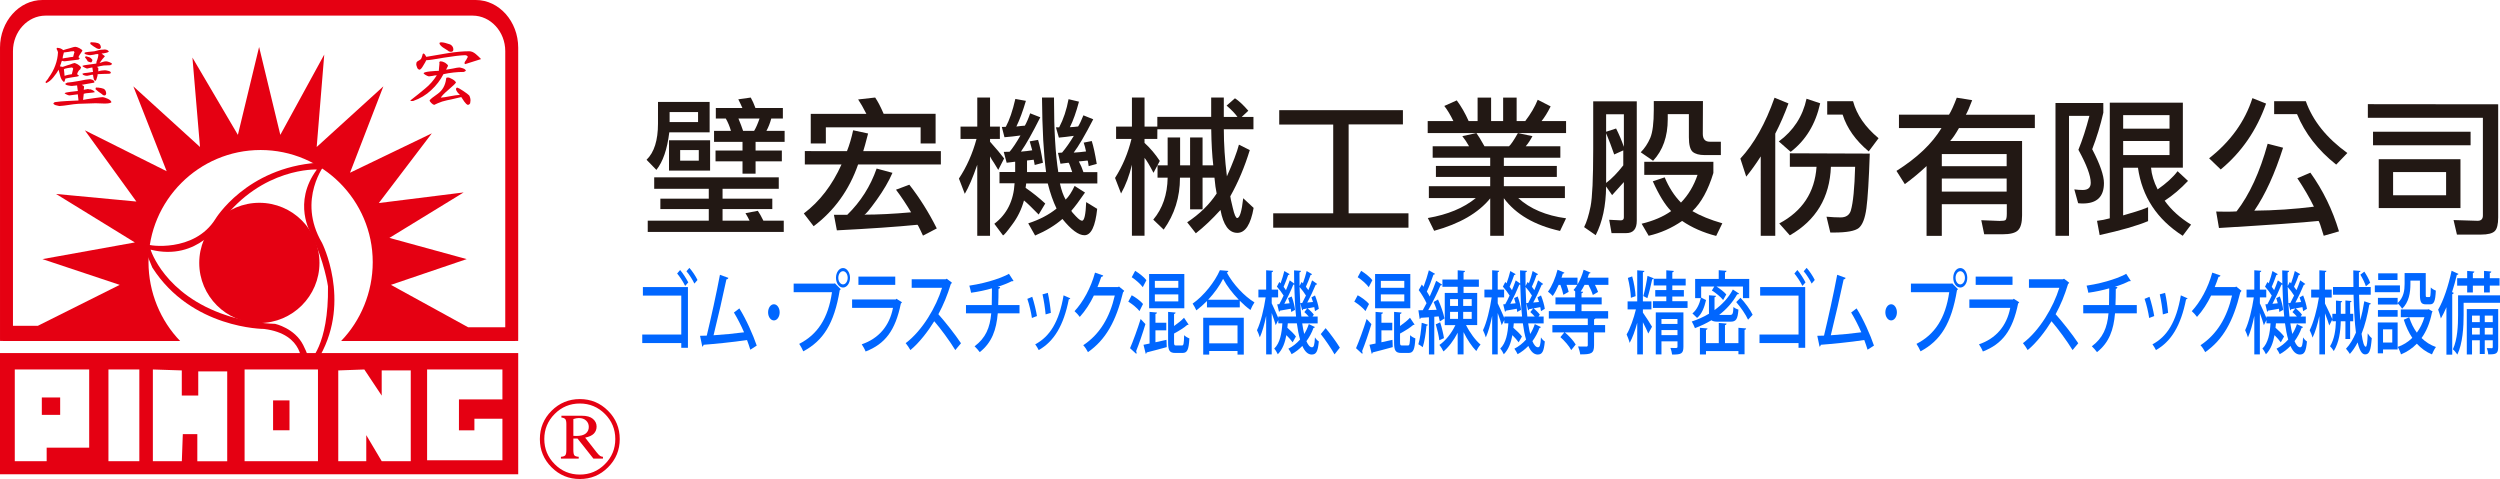 <?xml version="1.0" encoding="utf-8"?>
<!-- Generator: Adobe Illustrator 16.0.0, SVG Export Plug-In . SVG Version: 6.00 Build 0)  -->
<!DOCTYPE svg PUBLIC "-//W3C//DTD SVG 1.1//EN" "http://www.w3.org/Graphics/SVG/1.1/DTD/svg11.dtd">
<svg version="1.1" id="_x3FC_h_1" xmlns="http://www.w3.org/2000/svg" xmlns:xlink="http://www.w3.org/1999/xlink" x="0px" y="0px"
	 width="350.255px" height="67.112px" viewBox="5.922 0 350.255 67.112" enable-background="new 5.922 0 350.255 67.112"
	 xml:space="preserve">
<g>
	<path fill="#E50012" d="M11.865,0H72.58c3.27,0,5.944,3.007,5.944,6.68v40.778c0,0.102-0.002,0.205-0.007,0.307h-1.869
		c0.04-0.257,0.062-0.524,0.062-0.795V7.164c0-2.735-2.062-4.976-4.578-4.976H12.314c-2.518,0-4.576,2.239-4.576,4.976v39.809
		c0,0.271,0.02,0.537,0.059,0.795H5.93c-0.005-0.102-0.007-0.205-0.007-0.309V6.679C5.922,3.006,8.596,0,11.865,0z"/>
	<g>
		<path fill="#E50012" d="M89.499,63.357l-1.595-2.043c0.563-0.115,0.972-0.308,1.226-0.572c0.251-0.27,0.377-0.597,0.377-0.979
			c0-0.426-0.174-0.785-0.519-1.079c-0.343-0.291-0.859-0.438-1.549-0.438h-2.861V58.5c0.263,0.024,0.443,0.101,0.544,0.223
			c0.099,0.117,0.149,0.352,0.149,0.7v3.604c0,0.388-0.051,0.642-0.149,0.76c-0.101,0.117-0.305,0.188-0.613,0.212v0.249h2.493
			v-0.249c-0.31-0.021-0.507-0.091-0.607-0.201c-0.098-0.115-0.146-0.381-0.146-0.804v-1.553h0.585l2.224,2.808h1.34V64
			c-0.165-0.021-0.298-0.062-0.392-0.118C89.873,63.788,89.703,63.616,89.499,63.357z M86.654,61.08
			c-0.093,0-0.226-0.008-0.404-0.018l0,0v-2.352c0.296-0.098,0.546-0.143,0.757-0.143c0.438,0,0.78,0.118,1.031,0.357
			c0.251,0.234,0.375,0.531,0.375,0.89c0,0.378-0.141,0.684-0.416,0.915C87.713,60.965,87.267,61.08,86.654,61.08z"/>
		<path fill="#E50012" d="M91.111,57.553c-1.089-1.093-2.408-1.641-3.952-1.641c-1.548,0-2.865,0.548-3.962,1.641
			c-1.093,1.091-1.639,2.412-1.639,3.96c0,1.544,0.546,2.863,1.639,3.957c1.096,1.095,2.414,1.642,3.962,1.642
			c1.544,0,2.861-0.547,3.952-1.642c1.094-1.094,1.638-2.413,1.638-3.957C92.748,59.966,92.204,58.645,91.111,57.553z
			 M90.669,65.028c-0.968,0.975-2.14,1.46-3.511,1.46c-1.382,0-2.554-0.486-3.522-1.46c-0.97-0.97-1.456-2.145-1.456-3.516
			c0-1.373,0.486-2.546,1.456-3.52c0.969-0.97,2.142-1.459,3.522-1.459c1.371,0,2.541,0.488,3.511,1.459
			c0.973,0.972,1.457,2.146,1.457,3.52C92.126,62.884,91.642,64.056,90.669,65.028z"/>
	</g>
	<path fill="#E50012" d="M42.257,45.259c4.64,0,8.423-3.785,8.423-8.424c0-4.64-3.781-8.423-8.423-8.423
		c-4.64,0-8.421,3.784-8.421,8.423C33.835,41.472,37.617,45.259,42.257,45.259z"/>
	<path fill="#E50012" d="M26.784,34.266c-0.239,0.12,6.331,1.194,9.318-3.585c0,0,4.304-7.167,14.338-7.886l1.075,0.119
		c0,0-4.063,5.018-0.478,11.111c0,0,4.063,8.006-0.24,15.771l-0.478,0.955l-1.075-0.117c0,0,2.749-2.15,2.629-10.516
		c0,0-0.479-3.465-2.391-7.409c0,0-2.628-4.3,0.837-8.96c0,0-7.646-0.357-13.381,7.288c0,0-3.226,5.616-9.917,3.942
		c0,0,1.912,6.333,10.635,9.2c0,0,2.985,1.076,6.81,1.194c0,0,2.749,0.598,3.942,2.985c1.194,2.39,0.718,2.509,0.837,3.105
		l-1.075-0.358c0,0,0.479-4.301-5.259-5.019c0,0-10.154,0-15.651-8.604l-0.837-2.031l-0.238-1.91
		C26.188,33.55,27.023,34.146,26.784,34.266z"/>
	<path fill="#E50012" d="M20.059,6.632c-0.027-0.313-0.17-0.511-0.416-0.589c-0.246-0.077-0.506-0.115-0.785-0.115l0,0
		c0,0-0.029,0-0.092,0c-0.062-0.026-0.107-0.026-0.139,0c-0.032,0.026-0.049,0.078-0.049,0.156c0,0,0,0.023,0,0.078
		c0.063,0.053,0.203,0.155,0.418,0.313c0.216,0.131,0.385,0.235,0.507,0.314l0.278,0.078c0.095,0,0.153-0.025,0.184-0.078
		C20.029,6.763,20.059,6.711,20.059,6.632L20.059,6.632z M21.631,8.983c-0.028-0.103-0.153-0.196-0.369-0.274
		c-0.216-0.077-0.37-0.115-0.464-0.115c-0.153,0-0.307,0.024-0.46,0.078c-0.188,0.052-0.341,0.104-0.463,0.154
		c0.06-0.104,0.183-0.272,0.368-0.508c0.216-0.234,0.34-0.379,0.372-0.43c-0.031-0.055-0.107-0.117-0.232-0.196
		c-0.122-0.104-0.199-0.172-0.23-0.195c0.124,0,0.309-0.025,0.556-0.079c0.278-0.054,0.432-0.131,0.464-0.233
		c0,0-0.032-0.027-0.095-0.078c-0.061-0.079-0.169-0.132-0.323-0.157c-0.124-0.024-0.231-0.024-0.323,0
		c-0.246,0-0.477,0.025-0.692,0.078s-0.416,0.104-0.601,0.157c-0.187,0.023-0.448,0.052-0.788,0.079
		c-0.338,0.023-0.538,0.078-0.602,0.154c0,0.104,0.107,0.183,0.322,0.235c0.218,0.054,0.388,0.078,0.509,0.078
		c0.154-0.024,0.323-0.053,0.51-0.078c0.154-0.054,0.325-0.079,0.51-0.079h0.092c0,0.026,0,0.064,0,0.119c0,0.024,0,0.063,0,0.117
		c-0.031,0.181-0.075,0.366-0.139,0.547c-0.093,0.185-0.139,0.366-0.139,0.548c-0.248,0.027-0.614,0.078-1.109,0.156
		c-0.463,0.054-0.739,0.105-0.832,0.157c0,0.079,0.093,0.156,0.276,0.233c0.156,0.078,0.277,0.134,0.371,0.156
		c0.093-0.022,0.198-0.051,0.323-0.078c0.122-0.023,0.263-0.051,0.416-0.078l0.094,0.626c-0.187,0.026-0.448,0.065-0.787,0.119
		c-0.339,0.024-0.57,0.065-0.692,0.117c0,0.104,0.077,0.182,0.231,0.235c0.152,0.053,0.291,0.077,0.415,0.077
		c0.093-0.025,0.215-0.053,0.369-0.077c0.156-0.055,0.311-0.078,0.464-0.078c0,0,0.017,0.104,0.046,0.312
		c0.029,0.21,0.077,0.368,0.14,0.473l0.183,0.075c0.095-0.129,0.154-0.285,0.186-0.469c0.063-0.157,0.095-0.313,0.095-0.47
		c0.214,0,0.536-0.014,0.97-0.04c0.433,0,0.693-0.011,0.786-0.038c0.061-0.052,0.093-0.104,0.093-0.157
		c-0.031-0.103-0.154-0.181-0.371-0.232c-0.215-0.055-0.37-0.079-0.461-0.079c-0.156,0-0.311,0.016-0.465,0.039
		c-0.186,0.026-0.339,0.064-0.462,0.118V9.53c-0.031-0.051-0.06-0.078-0.092-0.078c-0.032-0.023-0.062-0.053-0.095-0.077
		c0.278-0.077,0.586-0.144,0.927-0.196c0.309-0.024,0.615-0.039,0.925-0.039c0.029-0.025,0.077-0.052,0.14-0.079
		C21.554,9.035,21.602,9.01,21.631,8.983L21.631,8.983z M18.857,8.512c-0.03,0.079-0.06,0.132-0.093,0.158
		c-0.032,0.052-0.062,0.078-0.094,0.078c-0.122-0.026-0.215-0.053-0.275-0.078c-0.093-0.026-0.155-0.055-0.186-0.078
		c-0.03-0.079-0.094-0.185-0.186-0.314c-0.122-0.155-0.185-0.231-0.185-0.231c0-0.056,0.017-0.094,0.048-0.118
		c0.027-0.026,0.075-0.039,0.138-0.039c0.031,0,0.107,0.023,0.23,0.077c0.124,0.023,0.2,0.052,0.23,0.079
		c0.063,0.022,0.123,0.063,0.185,0.116c0.061,0.052,0.126,0.115,0.186,0.194L18.857,8.512L18.857,8.512z M20.799,13.059
		c-0.028-0.313-0.154-0.525-0.369-0.627c-0.217-0.078-0.464-0.131-0.739-0.157c-0.061,0-0.093,0-0.093,0c-0.032,0-0.062,0-0.095,0
		c-0.06-0.026-0.106-0.026-0.138,0c-0.032,0.026-0.049,0.079-0.049,0.157c0,0,0,0.023,0,0.078c0,0,0.125,0.103,0.371,0.313
		c0.246,0.183,0.433,0.315,0.555,0.393c0.031,0.054,0.077,0.092,0.139,0.117c0.063,0.023,0.138,0.039,0.232,0.039
		c0.062-0.023,0.105-0.064,0.139-0.115C20.781,13.203,20.799,13.138,20.799,13.059L20.799,13.059z M17.471,7.102
		c-0.372,0.521-0.554,0.836-0.554,0.94c0.028,0,0.06,0.013,0.09,0.038c0,0.025,0.032,0.064,0.093,0.117
		c-0.027,0.026-0.061,0.054-0.093,0.078c-0.029,0.026-0.06,0.055-0.09,0.079c-0.279,0.026-0.604,0.063-0.974,0.117
		c-0.4,0.054-0.725,0.092-0.97,0.118c-0.094,0-0.172-0.015-0.229-0.04c-0.063,0-0.108-0.013-0.14-0.04
		c-0.062,0.104-0.108,0.236-0.139,0.393c-0.062,0.131-0.106,0.263-0.139,0.394l0.372,0.077c0.214-0.077,0.444-0.156,0.689-0.234
		c0.216-0.051,0.45-0.13,0.695-0.235l0.274-0.079c0.063,0,0.218,0.066,0.466,0.197c0.245,0.155,0.399,0.3,0.461,0.43
		c-0.062,0.104-0.094,0.186-0.094,0.235c-0.153,0.104-0.262,0.223-0.323,0.353c-0.062,0.104-0.107,0.224-0.14,0.354
		c0.03,0.025,0.078,0.065,0.14,0.117c0.03,0.026,0.076,0.064,0.138,0.117c-0.122,0.077-0.43,0.143-0.924,0.196
		c-0.493,0.078-0.832,0.145-1.019,0.196v0.078l-0.093,0.312l-0.094,0.078c-0.246-0.182-0.415-0.456-0.509-0.822
		c-0.091-0.364-0.167-0.665-0.23-0.9c-0.153,0.289-0.399,0.643-0.738,1.059c-0.309,0.392-0.646,0.665-1.016,0.822
		c-0.031-0.025-0.047-0.052-0.047-0.078c-0.029-0.027-0.045-0.053-0.045-0.079c0.307-0.365,0.461-0.574,0.461-0.626
		c0.4-0.549,0.711-1.123,0.925-1.724c0.215-0.574,0.34-1.174,0.37-1.801c-0.029-0.134-0.062-0.224-0.09-0.274
		c-0.064-0.078-0.096-0.173-0.096-0.273c0-0.056,0.018-0.079,0.046-0.079c0.032-0.025,0.078-0.025,0.139,0
		c0.094,0,0.219,0.023,0.372,0.079c0.122,0.052,0.246,0.13,0.369,0.233c0.216-0.08,0.523-0.17,0.926-0.275
		c0.401-0.132,0.646-0.194,0.74-0.194c0.153,0,0.354,0.063,0.601,0.194C17.301,6.88,17.439,6.999,17.471,7.102L17.471,7.102z
		 M21.538,14.313c-0.093,0.13-0.414,0.195-0.972,0.195c-0.585-0.028-1.002-0.042-1.247-0.042l-2.4,0.077
		c-0.434,0.028-0.88,0.079-1.343,0.157c-0.493,0.079-0.94,0.132-1.342,0.157c-0.123-0.026-0.293-0.065-0.509-0.119
		c-0.216-0.077-0.324-0.168-0.324-0.273l0.186-0.153c0.555-0.078,1.112-0.132,1.666-0.157c0.555-0.025,1.107-0.053,1.666-0.078
		l-0.095-0.861c-0.216,0.024-0.414,0.054-0.603,0.077c-0.215,0.024-0.415,0.056-0.602,0.078c-0.122-0.023-0.263-0.078-0.416-0.156
		c-0.153-0.076-0.23-0.133-0.23-0.155c0.093-0.078,0.37-0.145,0.832-0.196c0.462-0.054,0.802-0.093,1.02-0.117l-0.096-0.705v-0.077
		l-0.737,0.077c-0.125,0-0.309-0.024-0.556-0.077c-0.247-0.054-0.371-0.133-0.371-0.236l0.278-0.155
		c0.369-0.026,0.924-0.104,1.663-0.237c0.739-0.154,1.203-0.231,1.389-0.231c0.093-0.026,0.215-0.014,0.369,0.038
		c0.188,0.052,0.31,0.144,0.372,0.272v0.157c-0.31,0.053-0.604,0.104-0.88,0.155c-0.31,0.054-0.601,0.104-0.877,0.157
		c0.214,0.104,0.324,0.195,0.324,0.274c0,0.078-0.019,0.219-0.048,0.431c0.062-0.025,0.185-0.055,0.37-0.077
		c0.154-0.056,0.276-0.056,0.37,0c0.125-0.027,0.262,0,0.415,0.077c0.156,0.054,0.294,0.156,0.416,0.313
		c-0.153,0.051-0.416,0.092-0.784,0.116c-0.371,0.023-0.631,0.063-0.784,0.119l-0.094,0.859c0.216-0.052,0.691-0.131,1.435-0.232
		c0.738-0.106,1.187-0.157,1.341-0.157c0.154,0.023,0.386,0.102,0.69,0.234C21.308,13.972,21.477,14.128,21.538,14.313
		L21.538,14.313z M16.359,7.339c-0.027-0.078-0.06-0.134-0.092-0.157c-0.029-0.027-0.061-0.027-0.092,0
		c-0.216,0-0.416,0.023-0.604,0.079c-0.217,0.023-0.416,0.052-0.602,0.078c-0.062,0-0.094,0-0.094,0
		c-0.122,0.415-0.183,0.704-0.183,0.858l0,0c0.214-0.053,0.446-0.092,0.69-0.117c0.248-0.053,0.509-0.093,0.788-0.116l0,0
		c0.029-0.104,0.062-0.223,0.091-0.352C16.3,7.455,16.331,7.363,16.359,7.339L16.359,7.339z M16.177,9.609
		c-0.031-0.051-0.063-0.09-0.094-0.116c-0.031-0.025-0.063-0.039-0.093-0.039c-0.095,0-0.278,0.026-0.556,0.078
		c-0.311,0.056-0.492,0.106-0.557,0.157l0.094,0.94c0.124-0.054,0.308-0.104,0.554-0.156c0.278-0.052,0.434-0.079,0.465-0.079
		c0.028-0.13,0.06-0.26,0.093-0.391C16.115,9.845,16.146,9.716,16.177,9.609z"/>
	<path fill="#E50012" d="M69.436,6.945c0-0.211-0.061-0.378-0.184-0.508c-0.093-0.131-0.248-0.223-0.465-0.274
		c-0.152-0.055-0.323-0.104-0.51-0.156c-0.214-0.054-0.385-0.078-0.506-0.078c-0.093,0-0.169,0.014-0.232,0.039
		c-0.029,0.024-0.045,0.065-0.045,0.117c0.03,0.157,0.186,0.34,0.462,0.55c0.311,0.209,0.557,0.365,0.741,0.47
		c0.028,0.052,0.09,0.092,0.185,0.116c0.06,0.025,0.123,0.041,0.185,0.041c0.123,0,0.217-0.027,0.278-0.079
		C69.406,7.128,69.436,7.051,69.436,6.945L69.436,6.945z M73.32,8.277l-2.219,0.705l-0.095-0.078V8.826
		c0-0.104,0.078-0.247,0.229-0.43c0.127-0.209,0.202-0.351,0.232-0.431c-0.029-0.077-0.091-0.145-0.185-0.194
		c-0.094-0.026-0.154-0.04-0.187-0.04c-0.707,0.024-1.711,0.143-3.004,0.353c-1.297,0.234-2.112,0.352-2.45,0.352
		c-0.063,0.157-0.202,0.406-0.415,0.744c-0.187,0.341-0.354,0.537-0.509,0.588c-0.187-0.025-0.309-0.145-0.372-0.354
		c-0.092-0.209-0.122-0.378-0.092-0.51c0-0.155,0.077-0.272,0.232-0.353c0.153-0.078,0.293-0.17,0.416-0.274
		c0.062-0.103,0.121-0.26,0.184-0.468c0.031-0.211,0.092-0.313,0.187-0.313c0.061,0.024,0.125,0.077,0.187,0.156
		c0.06,0.078,0.122,0.182,0.185,0.313c0.863-0.155,1.866-0.329,3.004-0.511c1.142-0.183,2.144-0.272,3.007-0.272
		c0.309,0,0.615,0.131,0.924,0.391C72.857,7.809,73.104,8.043,73.32,8.277L73.32,8.277z M71.841,14.077
		c0-0.131-0.017-0.248-0.046-0.354c-0.031-0.132-0.078-0.248-0.139-0.353c-0.123-0.132-0.402-0.34-0.83-0.627
		c-0.434-0.289-0.711-0.442-0.836-0.47c-0.062,0-0.106,0.026-0.138,0.079c-0.03,0.051-0.045,0.103-0.045,0.156
		c0,0.078,0.061,0.209,0.186,0.392c0.124,0.156,0.247,0.287,0.37,0.391c-0.399,0.024-0.861,0.092-1.387,0.195
		s-0.956,0.17-1.295,0.197l0,0c0.123-0.235,0.479-0.604,1.063-1.1c0.614-0.521,0.97-0.861,1.063-1.019
		c-0.062-0.157-0.229-0.313-0.509-0.47c-0.278-0.157-0.479-0.235-0.602-0.235c-0.093,0-0.171,0.014-0.231,0.039
		c-0.03,0.053-0.044,0.118-0.044,0.196c-0.125,0.888-0.51,1.565-1.158,2.038c-0.678,0.469-1.063,0.78-1.154,0.938
		c0,0.078,0.077,0.195,0.23,0.353c0.154,0.156,0.293,0.248,0.414,0.272c0.031-0.024,0.201-0.104,0.51-0.234
		c0.309-0.104,0.508-0.182,0.604-0.231c0.461-0.132,0.906-0.237,1.339-0.315c0.463-0.104,0.911-0.211,1.342-0.313
		c0.092,0.131,0.229,0.34,0.415,0.628c0.186,0.26,0.354,0.417,0.508,0.468c0.154-0.024,0.259-0.104,0.323-0.234
		C71.824,14.313,71.841,14.182,71.841,14.077L71.841,14.077z M71.192,9.925c-0.03-0.157-0.169-0.274-0.415-0.354
		c-0.248-0.078-0.416-0.118-0.511-0.118c-0.151,0-0.461,0.055-0.922,0.156c-0.433,0.079-0.74,0.132-0.926,0.157
		c0.028-0.051,0.077-0.145,0.138-0.273c0.061-0.13,0.108-0.222,0.139-0.273c-0.029-0.13-0.171-0.274-0.416-0.433
		c-0.246-0.129-0.445-0.193-0.6-0.193c-0.093,0-0.152,0.024-0.187,0.078c-0.03,0.052-0.03,0.131,0,0.232
		c0,0.132-0.017,0.289-0.046,0.472c0,0.155-0.017,0.341-0.047,0.549c-0.248,0-0.647,0.023-1.203,0.077
		c-0.523,0.054-0.832,0.133-0.925,0.233c0,0.078,0.093,0.172,0.278,0.274c0.182,0.104,0.339,0.172,0.462,0.194
		c0.185-0.022,0.37-0.052,0.553-0.077c0.188-0.053,0.372-0.077,0.559-0.077c-0.465,0.729-1.004,1.345-1.62,1.841
		c-0.585,0.495-1.247,1.031-1.989,1.605c-0.061,0.026-0.09,0.04-0.09,0.04c-0.032,0.024-0.032,0.039,0,0.039l0.09,0.078h0.093
		c0.032,0,0.063,0,0.095,0c0,0,0.029,0,0.093,0c0.986-0.34,1.835-0.851,2.543-1.527c0.709-0.652,1.28-1.397,1.711-2.233
		c0.464-0.105,0.941-0.181,1.435-0.236c0.462-0.052,0.938-0.078,1.434-0.078c0.032-0.023,0.077-0.052,0.139-0.077
		C71.118,9.975,71.162,9.949,71.192,9.925z"/>
	<path fill="#E50012" d="M6.347,45.643h4.882l11.463-5.733l-10.825-3.608l12.948-2.335l-11.039-6.792l11.252,1.061l-7.219-9.978
		l11.463,5.732L24.603,12.1l9.34,8.493L32.882,8.068l6.368,10.827l2.973-12.313l2.973,12.313l6.155-11.252l-1.06,12.95l9.34-8.493
		l-4.67,12.1l11.462-5.52l-7.43,9.766L70.88,26.96l-10.401,6.369l10.825,2.973L60.689,39.91l10.826,5.944h6.581v1.924H53.708
		c2.741-2.834,4.435-6.813,4.435-11.052c0-8.652-7.058-15.709-15.709-15.709c-8.65,0-15.707,7.058-15.707,15.709
		c0,4.237,1.691,8.218,4.435,11.052H6.348L6.347,45.643L6.347,45.643z"/>
	<path fill="#E50012" d="M5.922,49.463h72.603v16.983H5.922V49.463L5.922,49.463z M7.993,51.764v12.851h4.467v-1.894h5.957V51.765
		L7.993,51.764L7.993,51.764z M11.781,55.685v2.437h2.57v-2.437H11.781L11.781,55.685z M21.115,51.764v12.851h4.328V51.764H21.115
		L21.115,51.764z M27.339,51.764v12.852h4.058l0.137-3.789h2.033v3.799h4.188V52.034h-4.058v3.381h-2.306v-3.52L27.339,51.764
		L27.339,51.764z M40.19,51.764v12.851h10.28V51.764H40.19L40.19,51.764z M44.181,56.092v4.192h2.301v-4.192H44.181L44.181,56.092z
		 M53.313,51.898v12.716h3.924v-3.651l2.164,3.651h4.068V51.898h-4.07v3.527l-2.434-3.661L53.313,51.898L53.313,51.898z
		 M70.223,55.956h6.089v-4.193H65.76v12.719h10.552v-5.818h-3.925v1.623h-2.166L70.223,55.956z"/>
</g>
<g>
	<path fill="#221814" d="M98.109,14.284h7.235v4.257h-5.653c-0.287,2.371-0.892,4.122-1.808,5.263l-1.378-1.419
		c1.068-1.028,1.603-2.722,1.603-5.076L98.109,14.284L98.109,14.284z M115.029,24.849v1.604h-7.875v1.378h6.97v1.459h-6.97v1.625
		h3.782c-0.123-0.273-0.314-0.624-0.573-1.05l1.729-0.329c0.218,0.302,0.479,0.763,0.78,1.379h2.856v1.582H96.671v-1.582h8.552
		V29.29h-6.783v-1.459h6.783v-1.378h-7.646v-1.604H115.029z M99.652,23.905v-4.256h5.756v4.256H99.652L99.652,23.905z
		 M103.722,15.703h-3.986v1.398h3.986V15.703z M103.824,21.026h-2.61v1.48h2.61V21.026z M111.103,13.667
		c0.233,0.413,0.452,0.897,0.657,1.46h3.844v1.479h-1.626c-0.177,0.656-0.403,1.234-0.678,1.727h2.55v1.542h-4.07v1.211h3.681v1.521
		h-3.681v1.728h-1.83v-1.728h-3.78v-1.521h3.78v-1.211h-3.987v-1.542h2.365c-0.179-0.63-0.419-1.207-0.721-1.727h-1.396v-1.479
		h3.721c-0.178-0.41-0.37-0.813-0.573-1.213L111.103,13.667z M111.576,18.334c0.246-0.396,0.5-0.973,0.76-1.727h-2.96
		c0.301,0.726,0.521,1.302,0.655,1.727H111.576z"/>
	<path fill="#221814" d="M124.586,21.171c0.342-0.863,0.631-1.838,0.863-2.919l2.096,0.451c-0.344,1.329-0.568,2.152-0.68,2.468
		h10.875v1.869h-11.596c-1.247,3.577-3.322,6.462-6.228,8.654l-1.378-1.789c2.221-1.672,3.979-3.961,5.283-6.866h-5.14v-1.87
		L124.586,21.171L124.586,21.171z M121.627,20.101h-2.117v-4.152h7.791c-0.439-0.863-0.822-1.535-1.153-2.016l2.386-0.268
		c0.369,0.535,0.767,1.297,1.19,2.282h7.278V20.1h-2.098V17.84h-13.28L121.627,20.101L121.627,20.101z M133.322,25.876
		c1.439,1.839,2.722,3.88,3.845,6.127l-1.934,1.008c-0.096-0.18-0.219-0.439-0.368-0.781c-0.233-0.493-0.37-0.74-0.412-0.74
		c-2.92,0.288-6.683,0.548-11.285,0.781l-0.412-2.178h1.871c1.876-1.838,3.248-3.996,4.111-6.478l2.22,0.599
		c-0.509,1.178-1.247,2.444-2.22,3.802c-0.986,1.371-1.563,2.057-1.728,2.057c1.877,0,4.063-0.108,6.558-0.329
		c-0.686-1.15-1.393-2.207-2.115-3.167L133.322,25.876z"/>
	<path fill="#221814" d="M144.628,19.854c0.849,0.946,1.507,1.728,1.973,2.346l-0.821,1.604c-0.178-0.315-0.378-0.646-0.598-0.987
		c-0.205-0.289-0.391-0.589-0.555-0.905v11.124h-1.789v-9.952c-0.631,1.823-1.213,3.182-1.747,4.071l-0.822-2.139
		c1.081-1.632,1.905-3.48,2.466-5.551h-2.24v-1.728h2.345v-4.07h1.789v4.07h1.377v1.728h-1.377V19.854L144.628,19.854z
		 M149.81,22.486v1.624h2.669c-0.341-2.508-0.533-5.988-0.572-10.442h1.684c0,0.069,0,0.165,0,0.29c0,4.234,0.2,7.619,0.598,10.153
		h1.952c-0.287-0.877-0.458-1.314-0.515-1.314c-0.273,0.041-0.492,0.068-0.656,0.081c-0.178,0.016-0.335,0.035-0.474,0.062
		l-0.35-1.521l0.574-0.041c0.536-0.632,1.084-1.412,1.646-2.346c-0.396,0.059-0.769,0.104-1.108,0.145
		c-0.288,0.028-0.617,0.063-0.986,0.104l-0.412-1.438h0.453c0.604-1.151,1.042-2.469,1.315-3.947l1.46,0.349
		c-0.384,1.453-0.808,2.646-1.274,3.577c0.262-0.014,0.46-0.027,0.598-0.041c0.108,0,0.296-0.021,0.556-0.061
		c0.205-0.316,0.453-0.836,0.741-1.563l1.377,0.557c-1.153,2.233-2.063,3.79-2.735,4.668c0.535-0.028,1.109-0.083,1.727-0.165
		c-0.095-0.467-0.205-0.877-0.328-1.234l1.129-0.225c0.233,0.726,0.466,1.795,0.699,3.206l-1.13,0.309
		c-0.068-0.521-0.122-0.781-0.166-0.781c-0.024,0-0.224,0.021-0.596,0.063c-0.191,0.026-0.396,0.048-0.615,0.061
		c0.272,0.507,0.485,1.007,0.639,1.5h1.951v1.583h-5.243c0.206,0.945,0.473,1.699,0.803,2.262c0.426-0.396,0.843-1.035,1.255-1.911
		l1.458,0.925c-0.808,1.18-1.446,2.028-1.912,2.548c0,0.083,0.206,0.337,0.617,0.762c0.397,0.424,0.691,0.639,0.885,0.639
		c0.315,0,0.507-0.871,0.576-2.61l1.541,0.945c-0.26,2.467-0.856,3.698-1.789,3.698c-0.821,0-1.85-0.761-3.083-2.28
		c-1.014,0.89-2.289,1.664-3.824,2.32l-0.965-1.706c1.589-0.52,2.912-1.212,3.967-2.075c-0.479-0.986-0.891-2.158-1.233-3.517
		h-3.021l-0.082,0.616c0.973,0.672,1.891,1.405,2.753,2.2l-0.923,1.541c-0.919-0.945-1.604-1.604-2.057-1.974
		c-0.343,1.246-0.892,2.37-1.646,3.371c-0.74,1.014-1.171,1.521-1.296,1.521l-1.212-1.624c1.756-1.329,2.7-3.222,2.838-5.674h-2.115
		v-1.583h2.197v-1.439l-1.191,0.146l-0.41-1.521l0.822-0.021c0.438-0.507,0.944-1.268,1.521-2.28
		c-0.768,0.108-1.515,0.191-2.241,0.247l-0.369-1.439l0.557-0.02c0.506-0.933,0.953-2.233,1.336-3.906l1.479,0.267
		c-0.424,1.438-0.871,2.641-1.335,3.599c0.289-0.026,0.521-0.057,0.698-0.082c0.098,0,0.26-0.016,0.494-0.041
		c0.273-0.493,0.521-1.068,0.74-1.728l1.418,0.557c-1.098,2.191-2.001,3.796-2.713,4.809c0.549-0.04,1.074-0.103,1.583-0.185
		c-0.14-0.521-0.255-0.938-0.351-1.254l1.17-0.205c0.234,0.753,0.459,1.822,0.682,3.207l-1.152,0.31
		c-0.014-0.083-0.034-0.192-0.061-0.33c-0.029-0.124-0.057-0.26-0.083-0.411L149.81,22.486z"/>
	<path fill="#221814" d="M168.062,19.464h-1.79v0.556c0.81,0.74,1.521,1.583,2.14,2.529l-0.884,1.666
		c-0.521-1.016-0.938-1.715-1.255-2.1V33.03h-1.767v-9.95c-0.357,1.509-0.862,2.854-1.521,4.029l-0.843-2.178
		c1.054-1.659,1.823-3.48,2.303-5.469h-2.157v-1.728h2.22v-4.07h1.767v4.07h1.79v-1.357h7.545v-2.713h1.769v2.715h1.913
		c-0.331-0.468-0.839-0.993-1.521-1.583l1.171-1.027c0.549,0.355,1.171,0.938,1.871,1.748l-0.925,0.862h1.644v1.728h-4.151
		c0,2.069,0.144,4.269,0.432,6.598c0.849-1.904,1.411-3.384,1.685-4.438l1.521,0.76c-0.714,2.344-1.624,4.502-2.732,6.476
		c0,0.123,0.115,0.664,0.35,1.624c0.218,0.945,0.425,1.418,0.616,1.418c0.354,0,0.639-0.924,0.844-2.772l1.46,1.355
		c-0.411,2.332-1.172,3.496-2.282,3.496c-1.179,0-1.966-1.069-2.362-3.208c-1.165,1.287-2.316,2.377-3.455,3.27l-1.211-1.542
		c1.726-1.138,3.104-2.479,4.13-4.03c-0.123-0.574-0.227-1.314-0.308-2.219h-1.666v4.438h-1.748v-4.439h-1.418v0.021
		c0,2.712-0.761,5.133-2.281,7.256l-1.461-1.397c1.304-1.549,1.975-3.509,2.016-5.879h-1.418v-1.728h1.418V19.26h1.747v3.905h1.398
		V19.26h1.748v3.905h1.5c-0.164-1.41-0.26-3.097-0.286-5.057h-7.546L168.062,19.464L168.062,19.464z"/>
	<path fill="#221814" d="M194.867,29.886h8.385V31.9h-18.951v-2.014h8.407V17.45h-7.564v-2.015h17.329v1.994h-7.605V29.886
		L194.867,29.886z"/>
	<path fill="#221814" d="M219.615,16.957c0.768-1.002,1.35-1.993,1.746-2.98l1.81,0.927c-0.439,0.877-0.862,1.562-1.274,2.056h3.435
		v1.686h-19.386v-1.686h3.597c-0.411-0.851-0.836-1.557-1.272-2.116l1.746-0.782c0.617,0.823,1.172,1.79,1.666,2.898h1.254v-3.29
		h1.892v3.29h1.686v-3.29h1.892v3.29L219.615,16.957L219.615,16.957z M214.703,24.788h-7.606v-1.541h7.606v-1.149h-8.061v-1.604h5.1
		c-0.289-0.521-0.604-0.992-0.946-1.419l1.974-0.431c0.256,0.343,0.637,0.96,1.13,1.85h3.434c0.259-0.218,0.679-0.836,1.252-1.85
		l2.036,0.431c-0.288,0.548-0.604,1.022-0.946,1.419h4.853v1.604h-7.914v1.149h7.422v1.541h-7.422v1.296h8.553v1.665h-6.537
		c1.658,1.51,3.892,2.454,6.701,2.836l-0.844,1.771c-3.563-0.796-6.188-2.323-7.873-4.584v5.263h-1.911v-5.242
		c-1.657,2.041-4.276,3.558-7.854,4.543l-0.885-1.79c2.78-0.479,5.022-1.408,6.721-2.796h-6.577v-1.665h8.594v-1.295L214.703,24.788
		L214.703,24.788z"/>
	<path fill="#221814" d="M230.941,26.125c-0.026,2.713-0.514,4.988-1.458,6.824l-1.624-1.13c0.355-0.699,0.656-1.665,0.904-2.897
		c0.246-1.233,0.37-3.906,0.37-8.02v-6.701h6.104v16.731c0,1.152-0.492,1.728-1.479,1.728h-2.056l-0.33-1.87l1.623,0.082
		c0.287,0,0.433-0.139,0.433-0.412v-4.951c-0.509,0.573-1.058,1.185-1.646,1.829L230.941,26.125z M233.43,16.011h-2.488v2.445
		l1.398-0.454c0.412,0.812,0.773,1.666,1.09,2.57V16.011L233.43,16.011z M233.346,21.069l-1.271,0.574
		c-0.345-1-0.722-1.994-1.131-2.98v6.971c0.795-0.604,1.597-1.427,2.403-2.468L233.346,21.069L233.346,21.069z M244.488,18.746
		c0,0.738,0.323,1.108,0.967,1.108h1.563v1.872h-2.281c-0.74,0-1.298-0.151-1.666-0.453c-0.355-0.316-0.533-0.994-0.533-2.035V15.99
		h-2.961v0.699c0,2.438-0.686,4.386-2.057,5.836l-1.728-1.19c0.548-0.549,0.993-1.22,1.337-2.015c0.33-0.78,0.492-2.098,0.492-3.948
		v-1.211h6.887L244.488,18.746z M245.969,24.234c-0.729,2.398-1.707,4.181-2.939,5.345c1.123,0.657,2.521,1.227,4.193,1.705
		l-0.862,1.77c-1.81-0.466-3.399-1.165-4.77-2.099c-1.454,1.001-3.015,1.691-4.688,2.076l-0.985-1.686
		c1.646-0.396,3.021-0.986,4.132-1.769c-0.85-0.863-1.706-2.254-2.568-4.174l1.664-0.555c0.59,1.412,1.35,2.591,2.282,3.537
		c1.026-1.057,1.803-2.353,2.322-3.887h-7.464v-1.828h9.684V24.234L245.969,24.234z"/>
	<path fill="#221814" d="M249.75,22.219c1.919-2.069,3.516-4.911,4.79-8.53l1.95,0.802c-0.549,1.493-1.162,2.904-1.849,4.233v14.31
		h-2.036V21.91c-0.644,1.016-1.32,1.962-2.033,2.837L249.75,22.219z M259.021,13.833l1.912,0.639
		c-0.645,2.919-2.021,5.186-4.133,6.804l-1.665-1.46C257.191,18.306,258.486,16.311,259.021,13.833z M267.882,21.519
		c-0.124,3.688-0.282,6.244-0.474,7.668c-0.191,1.411-0.55,2.329-1.07,2.754c-0.521,0.425-1.686,0.638-3.494,0.638
		c-0.191,0-0.355,0-0.492,0l-0.534-2.22c0.728,0.066,1.384,0.101,1.975,0.101c0.753,0,1.232-0.32,1.438-0.965v-0.021
		c0.314-1.057,0.515-3.091,0.598-6.106h-3.394c-0.163,4.306-2.083,7.504-5.756,9.602l-1.479-1.665
		c3.234-1.714,4.977-4.357,5.223-7.937h-3.741v-1.892L267.882,21.519z M265.538,14.181c0.507,1.891,1.695,3.618,3.575,5.182
		l-1.38,1.85c-1.835-1.535-3.054-3.255-3.657-5.159h-2.158v-1.871L265.538,14.181L265.538,14.181z"/>
	<path fill="#221814" d="M275.836,23.267c-0.975,0.918-1.988,1.761-3.045,2.528l-1.171-1.851c2.893-1.823,4.995-3.824,6.312-6.003
		h-5.963v-1.871h7.011c0.3-0.466,0.664-1.261,1.089-2.384l2.159,0.35c-0.383,1.015-0.678,1.692-0.884,2.034h9.663v1.871h-10.63
		c-0.465,0.822-0.875,1.426-1.232,1.81h10.073v10.423c0,1.015-0.187,1.706-0.558,2.075c-0.355,0.384-1.097,0.576-2.221,0.576h-2.527
		l-0.41-1.975l2.568,0.103c0.439,0,0.714-0.04,0.823-0.123c0.123-0.098,0.185-0.39,0.185-0.885v-1.337h-9.106v4.44h-2.136V23.267
		L275.836,23.267z M277.974,21.582v1.706h9.085v-1.706H277.974L277.974,21.582z M277.974,25.015v1.83h9.085v-1.83H277.974z"/>
	<path fill="#221814" d="M300.605,15.785c-0.41,1.782-0.931,3.488-1.562,5.117c1.098,2.11,1.646,3.693,1.646,4.75
		c0,1.905-0.986,2.857-2.962,2.857c-0.26,0-0.48-0.015-0.655-0.041l-0.534-1.933c0.411,0.057,0.808,0.082,1.19,0.082
		c0.74,0,1.11-0.335,1.11-1.008c0-0.985-0.576-2.528-1.729-4.624c0.563-1.371,1.075-2.954,1.542-4.751h-2.858v16.798h-1.893V14.427
		h6.701L300.605,15.785L300.605,15.785z M307.286,23.492c0.081,0.975,0.392,1.988,0.926,3.044c1.219-0.851,2.151-1.697,2.794-2.549
		l1.46,1.357c-1.028,1.096-2.115,2.021-3.269,2.775c0.918,1.288,2.151,2.404,3.699,3.352l-1.172,1.563
		c-3.604-2.305-5.695-5.482-6.27-9.539h-2.076v6.682c0.616-0.192,1.212-0.37,1.788-0.533c0.521-0.151,1.091-0.356,1.707-0.617v1.952
		c-1.535,0.645-3.796,1.296-6.784,1.954l-0.37-1.996c0.589-0.066,1.187-0.183,1.789-0.351V14.387h10.237v9.106L307.286,23.492
		L307.286,23.492z M309.877,16.134h-6.496v1.891h6.496V16.134z M303.381,21.725h6.495v-1.974h-6.495V21.725z"/>
	<path fill="#221814" d="M321.49,13.749l1.912,0.763c-1.315,3.741-3.434,6.817-6.353,9.229l-1.625-1.563
		C318.428,19.822,320.447,17.01,321.49,13.749z M329.611,24.192c1.768,2.467,3.104,5.208,4.008,8.223l-2.139,0.616
		c-0.41-1.384-0.656-2.076-0.74-2.076c-2.246,0.234-6.894,0.563-13.938,0.986l-0.391-2.304c0.549,0.015,1.033,0.021,1.461,0.021
		c0.504,0,0.971-0.015,1.396-0.041c1.811-2.345,3.263-5.503,4.357-9.479l2.159,0.557c-1.15,3.632-2.495,6.57-4.028,8.818
		c2.836-0.026,5.619-0.214,8.347-0.557c-0.617-1.261-1.394-2.59-2.322-3.986L329.611,24.192z M328.973,14.181
		c0.973,2.74,2.912,5.159,5.818,7.256l-1.563,1.626c-2.547-2.017-4.377-4.372-5.487-7.073h-3.207v-1.809H328.973z"/>
	<path fill="#221814" d="M355.922,14.613v15.85c0,0.96-0.158,1.598-0.473,1.911c-0.332,0.329-0.975,0.492-1.935,0.492h-3.371
		l-0.473-2.034l3.371,0.103c0.491,0,0.739-0.246,0.739-0.74V16.503h-16.117v-1.91L355.922,14.613z M352.057,18.458v1.891h-13.67
		v-1.891H352.057z M339.188,22.302h11.45v6.845h-11.45V22.302z M348.625,24.11h-7.426v3.249h7.426V24.11z"/>
</g>
<g>
	<path fill="#0066FF" d="M102.303,40.221v8.51h-0.933v-0.667h-5.468v-1.195h5.468v-5.451h-5.377v-1.196H102.303z M101.208,37.83
		c0.398,0.453,0.887,1.233,1.141,1.737l-0.435,0.491c-0.254-0.529-0.751-1.297-1.123-1.737L101.208,37.83z M102.502,37.528
		c0.408,0.44,0.888,1.171,1.141,1.699l-0.435,0.504c-0.253-0.529-0.733-1.297-1.113-1.725L102.502,37.528z"/>
	<path fill="#0066FF" d="M111.042,48.996c-0.136-0.453-0.29-0.906-0.462-1.359c-1.928,0.302-4.717,0.566-6.083,0.667
		c-0.019,0.126-0.091,0.239-0.181,0.265l-0.317-1.523c0.272,0,0.589-0.013,0.942-0.025c0.58-2.392,1.385-6.055,1.847-8.522
		l1.177,0.429c-0.027,0.138-0.126,0.201-0.271,0.214c-0.461,2.203-1.195,5.4-1.801,7.83c1.268-0.076,3.195-0.265,4.273-0.416
		c-0.426-0.981-0.951-2.001-1.421-2.77l0.761-0.579c0.923,1.448,1.955,3.777,2.435,5.212L111.042,48.996z"/>
	<path fill="#0066FF" d="M115.154,43.76c0,0.629-0.362,1.133-0.806,1.133c-0.453,0-0.815-0.504-0.815-1.133
		c0-0.63,0.362-1.134,0.815-1.134C114.81,42.626,115.154,43.155,115.154,43.76z"/>
	<path fill="#0066FF" d="M117.115,39.731h5.704l0.063-0.051l0.824,0.831c-0.037,0.063-0.082,0.113-0.136,0.15
		c-0.779,4.709-2.326,7.075-5.106,8.561c-0.127-0.302-0.389-0.78-0.57-1.045c2.544-1.297,4.065-3.563,4.59-7.238h-5.369V39.731z
		 M124.032,37.552c0.543,0,0.978,0.617,0.978,1.373c0,0.755-0.435,1.359-0.978,1.359c-0.552,0-0.987-0.604-0.987-1.359
		C123.045,38.144,123.498,37.552,124.032,37.552z M124.684,38.926c0-0.517-0.29-0.932-0.651-0.932c-0.372,0-0.661,0.415-0.661,0.932
		c0,0.503,0.29,0.919,0.661,0.919C124.412,39.844,124.684,39.403,124.684,38.926z"/>
	<path fill="#0066FF" d="M132.291,42.349c-0.037,0.075-0.082,0.126-0.154,0.163c-0.778,3.827-2.227,5.678-4.943,6.735
		c-0.109-0.302-0.362-0.743-0.543-1.007c2.363-0.806,3.884-2.556,4.381-5.111h-5.73v-1.171h6.11l0.108-0.101L132.291,42.349z
		 M131.349,39.907h-5.16v-1.158h5.16V39.907z"/>
	<path fill="#0066FF" d="M139.291,39.605c-0.036,0.088-0.081,0.138-0.153,0.176c-0.499,1.611-1.015,2.883-1.748,4.242
		c0.933,1.045,2.345,2.82,3.168,4.066l-0.797,0.957c-0.742-1.222-2.109-3.085-2.951-4.041c-0.823,1.347-2.1,3.033-3.34,4.041
		c-0.145-0.277-0.452-0.718-0.661-0.97c2.363-1.787,4.273-5.073,5.096-7.755h-4.254v-1.195h4.753l0.163-0.076L139.291,39.605z"/>
	<path fill="#0066FF" d="M148.763,43.897h-3.051c-0.199,2.304-0.814,4.092-2.525,5.438c-0.19-0.265-0.498-0.604-0.725-0.818
		c1.558-1.171,2.154-2.593,2.335-4.62h-3.54v-1.158h3.612c0.018-0.742,0.027-1.46,0.027-2.341c-0.86,0.252-1.964,0.491-2.924,0.616
		c-0.055-0.314-0.146-0.654-0.245-0.994c2.852-0.428,4.862-1.259,5.55-1.662l0.643,0.995c-0.028,0.038-0.082,0.05-0.136,0.05
		c-0.036,0-0.063,0-0.1-0.012c-0.507,0.264-1.331,0.591-1.992,0.793l0.353,0.037c-0.018,0.126-0.082,0.227-0.227,0.252
		c-0.008,0.831-0.008,1.562-0.045,2.266h2.987V43.897z"/>
	<path fill="#0066FF" d="M150.541,41.581c0.253,0.769,0.543,1.952,0.661,2.694l-0.706,0.277c-0.109-0.769-0.372-1.889-0.643-2.682
		L150.541,41.581z M155.873,41.796c-0.027,0.088-0.109,0.138-0.208,0.138c-0.724,3.688-2.091,5.917-4.218,7.113
		c-0.1-0.215-0.335-0.604-0.489-0.806c2.037-1.083,3.34-3.122,3.974-6.861L155.873,41.796z M152.723,41.027
		c0.19,0.806,0.362,2.015,0.426,2.808l-0.733,0.214c-0.073-0.818-0.245-1.977-0.435-2.808L152.723,41.027z"/>
	<path fill="#0066FF" d="M163.426,40.738c-0.027,0.088-0.108,0.163-0.162,0.214c-0.987,4.091-2.436,6.646-4.916,8.384
		c-0.145-0.289-0.408-0.705-0.661-0.969c2.318-1.536,3.712-3.891,4.418-6.962h-2.933c-0.489,1.045-1.204,2.152-1.973,2.996
		c-0.172-0.239-0.489-0.604-0.733-0.806c1.204-1.297,2.281-3.248,2.87-5.4l1.149,0.402c-0.027,0.126-0.145,0.189-0.271,0.189
		c-0.163,0.503-0.353,0.981-0.535,1.435h2.879l0.136-0.075L163.426,40.738z"/>
	<path fill="#0066FF" d="M164.479,41.367c0.544,0.29,1.241,0.806,1.584,1.222l-0.498,0.994c-0.326-0.428-1.005-0.981-1.566-1.321
		L164.479,41.367z M164.244,48.782c0.426-0.982,1.032-2.631,1.485-4.092l0.669,0.718c-0.398,1.335-0.905,2.808-1.303,3.789
		c0.045,0.076,0.063,0.151,0.063,0.214c0,0.063-0.018,0.126-0.036,0.177L164.244,48.782z M164.959,37.943
		c0.543,0.327,1.241,0.869,1.576,1.31c-0.217,0.415-0.363,0.692-0.507,0.981c-0.317-0.44-1.005-1.045-1.549-1.397L164.959,37.943z
		 M167.802,47.951l1.548-0.34l0.036,1.02c-1.032,0.29-2.119,0.566-2.807,0.743c-0.018,0.113-0.072,0.176-0.136,0.201l-0.316-1.271
		c0.244-0.05,0.534-0.101,0.851-0.176v-4.432l1.031,0.088c-0.009,0.113-0.063,0.177-0.208,0.202v1.233h1.521v1.058h-1.521V47.951z
		 M171.849,38.384v4.809h-4.934v-4.809H171.849z M171.006,40.322v-0.969h-3.286v0.969H171.006z M171.006,42.223v-0.982h-3.286v0.982
		H171.006z M170.409,47.951c0,0.391,0.046,0.453,0.299,0.453h0.806c0.235,0,0.28-0.214,0.308-1.447
		c0.172,0.188,0.515,0.378,0.733,0.453c-0.082,1.599-0.299,2.039-0.959,2.039h-1.015c-0.805,0-1.005-0.34-1.005-1.485v-4.268
		l1.041,0.088c-0.009,0.113-0.063,0.177-0.208,0.202v1.687c0.525-0.365,1.05-0.78,1.395-1.158l0.643,0.957
		c-0.027,0.037-0.1,0.063-0.19,0.05c-0.453,0.403-1.177,0.844-1.847,1.209V47.951z"/>
	<path fill="#0066FF" d="M175.019,42.173c-0.471,0.479-0.977,0.932-1.484,1.31c-0.118-0.265-0.353-0.705-0.525-0.944
		c1.584-1.107,3.114-3.059,3.82-4.683l1.187,0.101c-0.027,0.126-0.108,0.201-0.218,0.227c0.888,1.662,2.481,3.336,3.875,4.18
		c-0.208,0.302-0.407,0.705-0.562,1.069c-0.488-0.353-1.004-0.806-1.494-1.296v0.932h-4.599V42.173z M174.494,49.676v-5.161h5.685
		v5.161h-0.878v-0.503h-3.965v0.503H174.494z M179.482,41.997c-0.878-0.906-1.685-1.951-2.201-2.934
		c-0.47,0.944-1.222,2.002-2.1,2.934H179.482z M179.301,45.585h-3.965v2.518h3.965V45.585z"/>
	<path fill="#0066FF" d="M188.364,45.307c0.081,0.554,0.173,1.058,0.281,1.485c0.263-0.415,0.479-0.881,0.643-1.385l0.843,0.403
		c-0.02,0.088-0.082,0.139-0.191,0.139c-0.234,0.667-0.57,1.283-0.987,1.85c0.228,0.542,0.49,0.856,0.788,0.856
		c0.245,0,0.354-0.302,0.407-1.385c0.136,0.227,0.372,0.479,0.543,0.566c-0.136,1.448-0.37,1.838-1.014,1.838
		c-0.534-0.013-0.96-0.44-1.293-1.208c-0.445,0.466-0.951,0.855-1.504,1.158c-0.091-0.215-0.308-0.579-0.453-0.769
		c0.616-0.314,1.169-0.755,1.639-1.284c-0.188-0.642-0.334-1.396-0.452-2.266h-1.268c-0.019,0.201-0.036,0.416-0.063,0.617
		c0.443,0.377,0.94,0.868,1.202,1.221l-0.46,0.818c-0.2-0.277-0.534-0.667-0.879-1.007c-0.189,1.032-0.525,2.001-1.203,2.681
		c-0.109-0.251-0.327-0.616-0.499-0.793c0.815-0.793,1.051-2.127,1.141-3.537h-0.569v-0.466l-0.362,0.718
		c-0.108-0.403-0.345-1.096-0.562-1.699v5.79h-0.779v-5.388c-0.243,1.171-0.552,2.278-0.888,3.009
		c-0.09-0.314-0.271-0.755-0.397-1.007c0.508-1.045,0.978-2.959,1.214-4.595h-1.015v-1.096h1.086v-2.706l0.979,0.075
		c-0.008,0.101-0.063,0.164-0.199,0.201v2.43h0.896v1.096h-0.896v0.831c0.217,0.44,0.716,1.561,0.924,2.064V44.35h2.488
		c-0.145-1.347-0.217-2.87-0.253-4.481c-0.036,0.013-0.081,0.013-0.136,0.013c-0.316,0.793-0.806,1.838-1.258,2.682l0.742-0.075
		c-0.063-0.239-0.136-0.491-0.208-0.718l0.497-0.239c0.227,0.592,0.426,1.385,0.471,1.876l-0.534,0.302
		c-0.017-0.139-0.036-0.289-0.063-0.453c-0.589,0.113-1.133,0.201-1.521,0.265c-0.01,0.088-0.063,0.138-0.127,0.163l-0.253-1.045
		l0.29-0.024c0.19-0.341,0.397-0.756,0.605-1.209c-0.234-0.391-0.615-0.894-0.94-1.246l0.335-0.654l0.182,0.188
		c0.198-0.541,0.406-1.222,0.524-1.725l0.742,0.44c-0.027,0.075-0.1,0.126-0.199,0.113c-0.154,0.466-0.416,1.146-0.644,1.662
		c0.127,0.163,0.236,0.314,0.335,0.466c0.2-0.479,0.381-0.957,0.525-1.372l0.625,0.453c-0.01-0.604-0.019-1.222-0.019-1.851
		l0.96,0.063c0,0.113-0.063,0.188-0.199,0.214c-0.009,0.655,0,1.297,0.01,1.914l0.288-0.566c0.064,0.063,0.119,0.113,0.182,0.188
		c0.2-0.541,0.407-1.233,0.525-1.725l0.751,0.44c-0.026,0.075-0.108,0.126-0.198,0.113c-0.164,0.479-0.426,1.158-0.661,1.649
		c0.127,0.163,0.244,0.327,0.343,0.479c0.2-0.479,0.391-0.957,0.525-1.372l0.706,0.503c-0.026,0.075-0.099,0.113-0.198,0.113
		c-0.299,0.718-0.761,1.712-1.187,2.492l0.807-0.075c-0.073-0.227-0.145-0.44-0.218-0.642l0.498-0.277
		c0.245,0.604,0.471,1.372,0.533,1.876l-0.533,0.327c-0.019-0.164-0.055-0.353-0.1-0.566l-0.941,0.176
		c0.317,0.239,0.697,0.617,0.878,0.882l-0.19,0.264h0.725v0.957H188.364z M188.093,42.463l0.271-0.013
		c0.163-0.302,0.344-0.667,0.525-1.045c-0.226-0.378-0.579-0.844-0.896-1.196c0.035,1.511,0.117,2.921,0.253,4.142h1.041
		c-0.19-0.214-0.426-0.453-0.624-0.629l0.397-0.504l-0.569,0.101c-0.019,0.089-0.064,0.151-0.128,0.164L188.093,42.463z"/>
	<path fill="#0066FF" d="M191.645,45.974c0.642,0.743,1.539,1.989,1.991,2.732l-0.742,0.943c-0.426-0.768-1.349-2.127-1.929-2.845
		L191.645,45.974z"/>
	<path fill="#0066FF" d="M196.139,41.367c0.544,0.29,1.241,0.806,1.586,1.222l-0.499,0.994c-0.325-0.428-1.005-0.981-1.565-1.321
		L196.139,41.367z M195.904,48.782c0.426-0.982,1.033-2.631,1.485-4.092l0.669,0.718c-0.397,1.335-0.905,2.808-1.304,3.789
		c0.046,0.076,0.063,0.151,0.063,0.214c0,0.063-0.018,0.126-0.035,0.177L195.904,48.782z M196.62,37.943
		c0.543,0.327,1.24,0.869,1.574,1.31c-0.216,0.415-0.361,0.692-0.507,0.981c-0.316-0.44-1.005-1.045-1.549-1.397L196.62,37.943z
		 M199.462,47.951l1.548-0.34l0.037,1.02c-1.032,0.29-2.119,0.566-2.807,0.743c-0.019,0.113-0.072,0.176-0.136,0.201l-0.317-1.271
		c0.244-0.05,0.534-0.101,0.852-0.176v-4.432l1.032,0.088c-0.01,0.113-0.064,0.177-0.209,0.202v1.233h1.521v1.058h-1.521V47.951z
		 M203.509,38.384v4.809h-4.935v-4.809H203.509z M202.666,40.322v-0.969h-3.285v0.969H202.666z M202.666,42.223v-0.982h-3.285v0.982
		H202.666z M202.069,47.951c0,0.391,0.046,0.453,0.299,0.453h0.806c0.235,0,0.281-0.214,0.308-1.447
		c0.172,0.188,0.517,0.378,0.733,0.453c-0.082,1.599-0.298,2.039-0.96,2.039h-1.014c-0.806,0-1.005-0.34-1.005-1.485v-4.268
		l1.041,0.088c-0.009,0.113-0.063,0.177-0.208,0.202v1.687c0.524-0.365,1.05-0.78,1.394-1.158l0.644,0.957
		c-0.027,0.037-0.1,0.063-0.189,0.05c-0.454,0.403-1.178,0.844-1.848,1.209V47.951z"/>
	<path fill="#0066FF" d="M205.964,45.496c-0.018,0.089-0.082,0.139-0.19,0.139c-0.09,1.045-0.28,2.254-0.524,3.009
		c-0.154-0.139-0.435-0.314-0.615-0.415c0.234-0.705,0.389-1.901,0.47-3.009L205.964,45.496z M207.647,45.031
		c-0.036-0.202-0.09-0.441-0.163-0.705l-0.615,0.05v5.287h-0.751v-5.211c-0.435,0.024-0.833,0.063-1.149,0.075
		c-0.011,0.101-0.082,0.163-0.146,0.176l-0.181-1.233l0.615-0.013c0.163-0.289,0.344-0.629,0.525-0.981
		c-0.263-0.579-0.697-1.297-1.097-1.838c0.2-0.327,0.318-0.555,0.436-0.781c0.081,0.102,0.163,0.215,0.244,0.328
		c0.28-0.73,0.571-1.637,0.743-2.316l0.859,0.49c-0.037,0.089-0.108,0.126-0.217,0.126c-0.227,0.705-0.599,1.675-0.924,2.367
		c0.154,0.239,0.29,0.466,0.398,0.692c0.353-0.769,0.671-1.536,0.905-2.203l0.833,0.541c-0.036,0.076-0.117,0.113-0.228,0.113
		c-0.425,1.02-1.103,2.38-1.71,3.449l1.176-0.037c-0.126-0.378-0.271-0.756-0.425-1.096l0.615-0.353
		c0.39,0.844,0.77,1.938,0.906,2.656L207.647,45.031z M207.693,45.156c0.226,0.705,0.443,1.611,0.534,2.216
		c-0.037,0.013-0.073,0.025-0.652,0.303c-0.072-0.604-0.289-1.536-0.498-2.241L207.693,45.156z M212.88,45.547h-1.558
		c0.526,1.07,1.323,2.14,2.029,2.731c-0.19,0.202-0.462,0.617-0.598,0.906c-0.607-0.616-1.269-1.599-1.784-2.656v3.122h-0.823
		v-3.033c-0.553,1.082-1.276,2.026-1.992,2.618c-0.135-0.277-0.38-0.692-0.569-0.906c0.841-0.566,1.701-1.637,2.244-2.782h-1.493
		V41.04h1.811v-0.855h-2.138v-1.021h2.138v-1.296l1.023,0.088c-0.009,0.113-0.063,0.176-0.2,0.201v1.007h2.146v1.021h-2.146v0.855
		h1.91V45.547z M209.078,41.909v0.956h1.113v-0.956H209.078z M209.078,43.696v0.982h1.113v-0.982H209.078z M212.111,42.865v-0.956
		h-1.194v0.956H212.111z M212.111,44.678v-0.982h-1.194v0.982H212.111z"/>
	<path fill="#0066FF" d="M220.025,45.307c0.082,0.554,0.173,1.058,0.28,1.485c0.263-0.415,0.48-0.881,0.644-1.385l0.842,0.403
		c-0.019,0.088-0.082,0.139-0.19,0.139c-0.235,0.667-0.569,1.283-0.986,1.85c0.226,0.542,0.488,0.856,0.788,0.856
		c0.244,0,0.353-0.302,0.407-1.385c0.136,0.227,0.371,0.479,0.543,0.566c-0.136,1.448-0.371,1.838-1.015,1.838
		c-0.534-0.013-0.959-0.44-1.294-1.208c-0.444,0.466-0.951,0.855-1.503,1.158c-0.091-0.215-0.307-0.579-0.452-0.769
		c0.615-0.314,1.167-0.755,1.638-1.284c-0.189-0.642-0.334-1.396-0.451-2.266h-1.269c-0.019,0.201-0.035,0.416-0.063,0.617
		c0.443,0.377,0.942,0.868,1.204,1.221l-0.461,0.818c-0.2-0.277-0.534-0.667-0.878-1.007c-0.191,1.032-0.525,2.001-1.204,2.681
		c-0.108-0.251-0.327-0.616-0.498-0.793c0.814-0.793,1.05-2.127,1.14-3.537h-0.569v-0.466l-0.362,0.718
		c-0.109-0.403-0.344-1.096-0.562-1.699v5.79h-0.779v-5.388c-0.244,1.171-0.552,2.278-0.887,3.009
		c-0.091-0.314-0.271-0.755-0.397-1.007c0.506-1.045,0.977-2.959,1.213-4.595h-1.015v-1.096h1.086v-2.706l0.979,0.075
		c-0.009,0.101-0.063,0.164-0.199,0.201v2.43h0.896v1.096h-0.896v0.831c0.218,0.44,0.715,1.561,0.924,2.064V44.35h2.489
		c-0.145-1.347-0.218-2.87-0.254-4.481c-0.036,0.013-0.082,0.013-0.135,0.013c-0.317,0.793-0.806,1.838-1.26,2.682l0.743-0.075
		c-0.063-0.239-0.137-0.491-0.209-0.718l0.498-0.239c0.228,0.592,0.426,1.385,0.472,1.876l-0.535,0.302
		c-0.018-0.139-0.036-0.289-0.063-0.453c-0.588,0.113-1.132,0.201-1.521,0.265c-0.009,0.088-0.063,0.138-0.126,0.163l-0.254-1.045
		l0.289-0.024c0.19-0.341,0.398-0.756,0.607-1.209c-0.235-0.391-0.616-0.894-0.942-1.246l0.335-0.654l0.182,0.188
		c0.199-0.541,0.407-1.222,0.524-1.725l0.743,0.44c-0.026,0.075-0.1,0.126-0.199,0.113c-0.154,0.466-0.416,1.146-0.643,1.662
		c0.127,0.163,0.235,0.314,0.334,0.466c0.2-0.479,0.38-0.957,0.525-1.372l0.625,0.453c-0.009-0.604-0.018-1.222-0.018-1.851
		l0.96,0.063c0,0.113-0.064,0.188-0.2,0.214c-0.009,0.655,0,1.297,0.01,1.914l0.289-0.566c0.063,0.063,0.118,0.113,0.181,0.188
		c0.199-0.541,0.407-1.233,0.524-1.725l0.753,0.44c-0.027,0.075-0.108,0.126-0.199,0.113c-0.163,0.479-0.426,1.158-0.661,1.649
		c0.126,0.163,0.244,0.327,0.344,0.479c0.199-0.479,0.39-0.957,0.525-1.372l0.705,0.503c-0.025,0.075-0.099,0.113-0.198,0.113
		c-0.3,0.718-0.76,1.712-1.187,2.492l0.806-0.075c-0.072-0.227-0.144-0.44-0.217-0.642l0.499-0.277
		c0.243,0.604,0.47,1.372,0.533,1.876l-0.533,0.327c-0.02-0.164-0.056-0.353-0.102-0.566l-0.94,0.176
		c0.316,0.239,0.697,0.617,0.878,0.882l-0.19,0.264h0.725v0.957H220.025z M219.754,42.463l0.271-0.013
		c0.163-0.302,0.345-0.667,0.525-1.045c-0.227-0.378-0.579-0.844-0.896-1.196c0.036,1.511,0.117,2.921,0.253,4.142h1.041
		c-0.19-0.214-0.426-0.453-0.625-0.629l0.398-0.504l-0.569,0.101c-0.02,0.089-0.063,0.151-0.128,0.164L219.754,42.463z"/>
	<path fill="#0066FF" d="M231.263,38.9v1.007h-1.884c0.182,0.353,0.344,0.718,0.435,0.994l-0.733,0.429
		c-0.107-0.378-0.361-0.944-0.614-1.423h-0.544c-0.172,0.34-0.354,0.654-0.544,0.944l0.335,0.025
		c-0.008,0.101-0.072,0.176-0.217,0.214v0.579h2.825v0.981h-2.825v0.944h3.729v1.032h-1.783c-0.026,0.051-0.081,0.101-0.189,0.113
		v0.806h1.548v1.02h-1.548v1.788c0,1.208-0.417,1.296-1.938,1.296c-0.045-0.34-0.181-0.793-0.299-1.107
		c0.525,0.013,1.014,0.013,1.168,0.013c0.145-0.013,0.19-0.063,0.19-0.227v-1.763h-3.214c0.56,0.466,1.204,1.158,1.52,1.699
		l-0.624,0.781c-0.289-0.555-0.941-1.31-1.521-1.813l0.552-0.667h-1.674v-1.02h4.961v-0.919h-5.46v-1.032h3.693v-0.944h-2.761V41.67
		h2.761v-0.844c-0.081-0.075-0.162-0.151-0.226-0.201c0.181-0.201,0.354-0.44,0.525-0.718h-1.512
		c0.136,0.353,0.243,0.718,0.299,0.982l-0.742,0.415c-0.072-0.365-0.236-0.919-0.417-1.397h-0.235
		c-0.254,0.592-0.543,1.146-0.833,1.561c-0.163-0.188-0.471-0.465-0.67-0.604c0.534-0.718,1.05-1.927,1.339-3.072l0.96,0.403
		c-0.026,0.101-0.107,0.151-0.216,0.126c-0.056,0.188-0.118,0.39-0.182,0.579h2.235v0.956c0.354-0.591,0.67-1.334,0.86-2.064
		c0.435,0.177,0.705,0.29,0.969,0.403c-0.026,0.088-0.1,0.139-0.208,0.126c-0.056,0.188-0.127,0.39-0.189,0.579H231.263z"/>
	<path fill="#0066FF" d="M236.096,43.344v0.453c0.318,0.44,1.105,1.662,1.278,1.977l-0.525,0.957
		c-0.146-0.378-0.462-1.02-0.753-1.586v4.506h-0.795v-4.431c-0.299,1.095-0.672,2.14-1.061,2.819
		c-0.081-0.353-0.288-0.868-0.425-1.183c0.489-0.818,0.996-2.241,1.304-3.513h-1.167v-1.12h1.349v-4.355l1.005,0.088
		c-0.009,0.101-0.064,0.164-0.21,0.188v4.079h1.195v1.12H236.096z M234.595,38.723c0.253,0.882,0.442,2.015,0.479,2.77l-0.66,0.227
		c-0.019-0.742-0.198-1.9-0.426-2.782L234.595,38.723z M237.609,38.988c-0.028,0.088-0.101,0.139-0.209,0.139
		c-0.163,0.78-0.443,1.926-0.679,2.644c-0.153-0.076-0.407-0.214-0.57-0.29c0.216-0.755,0.471-1.976,0.589-2.832L237.609,38.988z
		 M240.216,42.198h2.137v0.944H237.5v-0.944h1.874v-0.654h-1.548v-0.906h1.548v-0.643h-1.765v-0.944h1.765v-1.183l1.05,0.088
		c-0.009,0.101-0.063,0.176-0.208,0.201v0.894h1.874v0.944h-1.874v0.643h1.62v0.906h-1.62V42.198z M241.772,43.771v4.797
		c0,1.02-0.345,1.107-1.584,1.107c-0.036-0.289-0.135-0.667-0.235-0.932c0.19,0.013,0.372,0.013,0.517,0.013
		c0.425,0,0.471,0,0.471-0.188v-0.743h-2.245v1.825h-0.797v-5.879H241.772z M240.94,44.69h-2.245v0.692h2.245V44.69z
		 M238.695,46.957h2.245v-0.718h-2.245V46.957z"/>
	<path fill="#0066FF" d="M248.284,44.124c0.389,0,0.452-0.15,0.498-1.12c0.162,0.164,0.479,0.314,0.697,0.378
		c-0.101,1.359-0.335,1.687-1.123,1.687h-1.721c-0.442,0-0.741-0.05-0.941-0.201c-0.732,0.44-1.511,0.806-2.308,1.107
		c-0.091-0.251-0.3-0.692-0.444-0.932c0.833-0.276,1.648-0.629,2.417-1.095c-0.009-0.063-0.009-0.151-0.009-0.227v-2.354
		l0.978,0.076c-0.009,0.101-0.063,0.176-0.199,0.201v1.8c1.059-0.768,1.965-1.725,2.572-2.883l0.859,0.566
		c-0.045,0.089-0.137,0.126-0.254,0.102c-0.652,1.157-1.521,2.114-2.534,2.895H248.284z M244.943,42.035
		c-0.227,0.981-0.57,1.951-1.258,2.505l-0.652-0.63c0.588-0.466,0.978-1.284,1.177-2.14h-0.796v-2.694h3.304v-1.221l1.086,0.088
		c-0.009,0.113-0.063,0.177-0.208,0.214v0.919h3.396v2.694h-0.879v-1.624h-3.703c0.498,0.314,1.069,0.743,1.368,1.107l-0.444,0.781
		c-0.334-0.429-1.014-0.995-1.575-1.335l0.335-0.554h-1.838v1.548L244.943,42.035z M249.479,48.077v-2.152l1.077,0.088
		c-0.01,0.113-0.072,0.176-0.218,0.201v3.424h-0.859v-0.453h-4.545v0.479h-0.851v-3.738l1.059,0.088
		c-0.009,0.101-0.063,0.176-0.208,0.201v1.863h1.792v-2.832l1.087,0.088c-0.01,0.113-0.072,0.188-0.218,0.214v2.53H249.479z
		 M250.828,44.792c-0.308-0.705-1.023-1.737-1.657-2.468l0.598-0.604c0.634,0.68,1.376,1.675,1.701,2.38L250.828,44.792z"/>
	<path fill="#0066FF" d="M258.834,40.221v8.51h-0.933v-0.667h-5.469v-1.195h5.469v-5.451h-5.379v-1.196H258.834z M257.737,37.83
		c0.399,0.453,0.887,1.233,1.141,1.737l-0.434,0.491c-0.254-0.529-0.752-1.297-1.123-1.737L257.737,37.83z M259.032,37.528
		c0.407,0.44,0.888,1.171,1.141,1.699l-0.435,0.504c-0.253-0.529-0.732-1.297-1.114-1.725L259.032,37.528z"/>
	<path fill="#0066FF" d="M267.571,48.996c-0.137-0.453-0.291-0.906-0.461-1.359c-1.93,0.302-4.718,0.566-6.085,0.667
		c-0.018,0.126-0.09,0.239-0.18,0.265l-0.318-1.523c0.272,0,0.59-0.013,0.942-0.025c0.58-2.392,1.386-6.055,1.847-8.522l1.177,0.429
		c-0.028,0.138-0.127,0.201-0.272,0.214c-0.461,2.203-1.194,5.4-1.801,7.83c1.267-0.076,3.195-0.265,4.273-0.416
		c-0.426-0.981-0.951-2.001-1.422-2.77l0.761-0.579c0.924,1.448,1.956,3.777,2.435,5.212L267.571,48.996z"/>
	<path fill="#0066FF" d="M271.683,43.76c0,0.629-0.361,1.133-0.805,1.133c-0.452,0-0.815-0.504-0.815-1.133
		c0-0.63,0.363-1.134,0.815-1.134C271.34,42.626,271.683,43.155,271.683,43.76z"/>
	<path fill="#0066FF" d="M273.646,39.731h5.703l0.063-0.051l0.823,0.831c-0.036,0.063-0.081,0.113-0.136,0.15
		c-0.779,4.709-2.326,7.075-5.105,8.561c-0.128-0.302-0.391-0.78-0.57-1.045c2.544-1.297,4.064-3.563,4.59-7.238h-5.368V39.731z
		 M280.563,37.552c0.543,0,0.977,0.617,0.977,1.373c0,0.755-0.434,1.359-0.977,1.359c-0.554,0-0.988-0.604-0.988-1.359
		C279.574,38.144,280.028,37.552,280.563,37.552z M281.213,38.926c0-0.517-0.289-0.932-0.65-0.932c-0.373,0-0.662,0.415-0.662,0.932
		c0,0.503,0.289,0.919,0.662,0.919C280.941,39.844,281.213,39.403,281.213,38.926z"/>
	<path fill="#0066FF" d="M288.82,42.349c-0.036,0.075-0.082,0.126-0.153,0.163c-0.778,3.827-2.228,5.678-4.943,6.735
		c-0.108-0.302-0.361-0.743-0.543-1.007c2.362-0.806,3.883-2.556,4.381-5.111h-5.73v-1.171h6.11l0.108-0.101L288.82,42.349z
		 M287.88,39.907h-5.161v-1.158h5.161V39.907z"/>
	<path fill="#0066FF" d="M295.821,39.605c-0.036,0.088-0.081,0.138-0.154,0.176c-0.497,1.611-1.014,2.883-1.747,4.242
		c0.932,1.045,2.346,2.82,3.169,4.066l-0.796,0.957c-0.744-1.222-2.11-3.085-2.952-4.041c-0.823,1.347-2.101,3.033-3.34,4.041
		c-0.146-0.277-0.453-0.718-0.661-0.97c2.362-1.787,4.272-5.073,5.098-7.755h-4.257v-1.195h4.753l0.164-0.076L295.821,39.605z"/>
	<path fill="#0066FF" d="M305.293,43.897h-3.051c-0.199,2.304-0.814,4.092-2.525,5.438c-0.19-0.265-0.498-0.604-0.725-0.818
		c1.558-1.171,2.155-2.593,2.337-4.62h-3.541v-1.158h3.611c0.02-0.742,0.028-1.46,0.028-2.341c-0.859,0.252-1.965,0.491-2.925,0.616
		c-0.054-0.314-0.144-0.654-0.244-0.994c2.852-0.428,4.861-1.259,5.55-1.662l0.642,0.995c-0.025,0.038-0.081,0.05-0.135,0.05
		c-0.036,0-0.063,0-0.1-0.012c-0.507,0.264-1.331,0.591-1.991,0.793l0.353,0.037c-0.018,0.126-0.081,0.227-0.227,0.252
		c-0.009,0.831-0.009,1.562-0.045,2.266h2.987V43.897z"/>
	<path fill="#0066FF" d="M307.07,41.581c0.254,0.769,0.545,1.952,0.662,2.694l-0.707,0.277c-0.107-0.769-0.37-1.889-0.643-2.682
		L307.07,41.581z M312.403,41.796c-0.027,0.088-0.109,0.138-0.209,0.138c-0.724,3.688-2.091,5.917-4.218,7.113
		c-0.1-0.215-0.336-0.604-0.489-0.806c2.036-1.083,3.34-3.122,3.975-6.861L312.403,41.796z M309.252,41.027
		c0.191,0.806,0.363,2.015,0.426,2.808l-0.732,0.214c-0.073-0.818-0.245-1.977-0.435-2.808L309.252,41.027z"/>
	<path fill="#0066FF" d="M319.957,40.738c-0.027,0.088-0.108,0.163-0.163,0.214c-0.986,4.091-2.437,6.646-4.916,8.384
		c-0.146-0.289-0.407-0.705-0.661-0.969c2.318-1.536,3.712-3.891,4.419-6.962h-2.934c-0.488,1.045-1.205,2.152-1.974,2.996
		c-0.172-0.239-0.489-0.604-0.733-0.806c1.204-1.297,2.281-3.248,2.87-5.4l1.149,0.402c-0.027,0.126-0.145,0.189-0.271,0.189
		c-0.164,0.503-0.354,0.981-0.534,1.435h2.878l0.137-0.075L319.957,40.738z"/>
	<path fill="#0066FF" d="M326.803,45.307c0.081,0.554,0.172,1.058,0.28,1.485c0.263-0.415,0.48-0.881,0.644-1.385l0.842,0.403
		c-0.019,0.088-0.081,0.139-0.19,0.139c-0.235,0.667-0.57,1.283-0.987,1.85c0.227,0.542,0.489,0.856,0.788,0.856
		c0.244,0,0.354-0.302,0.407-1.385c0.136,0.227,0.371,0.479,0.543,0.566c-0.135,1.448-0.37,1.838-1.013,1.838
		c-0.535-0.013-0.96-0.44-1.295-1.208c-0.443,0.466-0.95,0.855-1.503,1.158c-0.092-0.215-0.308-0.579-0.453-0.769
		c0.615-0.314,1.168-0.755,1.639-1.284c-0.189-0.642-0.335-1.396-0.452-2.266h-1.268c-0.019,0.201-0.036,0.416-0.063,0.617
		c0.444,0.377,0.941,0.868,1.203,1.221l-0.46,0.818c-0.2-0.277-0.534-0.667-0.879-1.007c-0.189,1.032-0.525,2.001-1.204,2.681
		c-0.108-0.251-0.325-0.616-0.497-0.793c0.814-0.793,1.05-2.127,1.14-3.537h-0.569v-0.466l-0.363,0.718
		c-0.108-0.403-0.344-1.096-0.561-1.699v5.79h-0.779v-5.388c-0.244,1.171-0.552,2.278-0.888,3.009
		c-0.09-0.314-0.271-0.755-0.397-1.007c0.507-1.045,0.978-2.959,1.214-4.595h-1.015v-1.096h1.086v-2.706l0.979,0.075
		c-0.009,0.101-0.063,0.164-0.199,0.201v2.43h0.896v1.096h-0.896v0.831c0.217,0.44,0.715,1.561,0.924,2.064V44.35h2.489
		c-0.146-1.347-0.218-2.87-0.254-4.481c-0.037,0.013-0.082,0.013-0.136,0.013c-0.317,0.793-0.806,1.838-1.259,2.682l0.743-0.075
		c-0.063-0.239-0.136-0.491-0.209-0.718l0.499-0.239c0.226,0.592,0.424,1.385,0.47,1.876l-0.534,0.302
		c-0.018-0.139-0.037-0.289-0.063-0.453c-0.589,0.113-1.133,0.201-1.521,0.265c-0.009,0.088-0.063,0.138-0.127,0.163l-0.253-1.045
		l0.29-0.024c0.189-0.341,0.397-0.756,0.606-1.209c-0.235-0.391-0.615-0.894-0.942-1.246l0.336-0.654l0.181,0.188
		c0.199-0.541,0.406-1.222,0.524-1.725l0.743,0.44c-0.027,0.075-0.101,0.126-0.2,0.113c-0.154,0.466-0.416,1.146-0.642,1.662
		c0.126,0.163,0.234,0.314,0.334,0.466c0.2-0.479,0.381-0.957,0.525-1.372l0.625,0.453c-0.01-0.604-0.019-1.222-0.019-1.851
		l0.96,0.063c0,0.113-0.063,0.188-0.2,0.214c-0.009,0.655,0,1.297,0.01,1.914l0.29-0.566c0.063,0.063,0.117,0.113,0.182,0.188
		c0.198-0.541,0.406-1.233,0.524-1.725l0.751,0.44c-0.027,0.075-0.108,0.126-0.198,0.113c-0.164,0.479-0.426,1.158-0.661,1.649
		c0.127,0.163,0.244,0.327,0.343,0.479c0.201-0.479,0.391-0.957,0.525-1.372l0.706,0.503c-0.026,0.075-0.099,0.113-0.199,0.113
		c-0.298,0.718-0.76,1.712-1.186,2.492l0.806-0.075c-0.072-0.227-0.145-0.44-0.217-0.642l0.498-0.277
		c0.244,0.604,0.471,1.372,0.533,1.876l-0.533,0.327c-0.019-0.164-0.055-0.353-0.1-0.566l-0.941,0.176
		c0.316,0.239,0.697,0.617,0.877,0.882l-0.189,0.264h0.724v0.957H326.803z M326.531,42.463l0.271-0.013
		c0.162-0.302,0.344-0.667,0.526-1.045c-0.228-0.378-0.58-0.844-0.897-1.196c0.037,1.511,0.118,2.921,0.253,4.142h1.042
		c-0.19-0.214-0.426-0.453-0.625-0.629l0.397-0.504l-0.568,0.101c-0.019,0.089-0.064,0.151-0.128,0.164L326.531,42.463z"/>
	<path fill="#0066FF" d="M335.18,47.498h-0.66v-2.492h-0.652c-0.036,1.447-0.235,2.971-0.978,4.179
		c-0.117-0.201-0.362-0.528-0.525-0.667c0.624-1.032,0.787-2.304,0.824-3.512h-0.499v-0.252l-0.434,0.844
		c-0.109-0.403-0.362-1.096-0.598-1.7v5.753h-0.788v-5.375c-0.262,1.196-0.597,2.304-0.95,3.021
		c-0.081-0.303-0.271-0.769-0.408-1.032c0.535-1.045,1.041-2.946,1.295-4.582h-1.085v-1.108h1.148v-2.706l0.987,0.075
		c-0.009,0.101-0.063,0.164-0.199,0.201v2.43h0.941v1.108h-0.941v0.843c0.253,0.504,0.869,1.825,1.031,2.19v-0.755h0.508V42.11
		l0.86,0.088c-0.009,0.088-0.056,0.151-0.182,0.177v1.586h0.644v-1.863l0.851,0.075c-0.009,0.101-0.063,0.164-0.19,0.177v1.611
		h0.434v1.045h-0.434V47.498z M336.429,41.292c0.036,1.284,0.092,2.518,0.173,3.588c0.226-0.831,0.416-1.725,0.561-2.669
		l0.915,0.302c-0.02,0.102-0.09,0.151-0.21,0.151c-0.253,1.498-0.605,2.896-1.085,4.104c0.153,1.121,0.354,1.813,0.589,1.813
		c0.144,0,0.243-0.592,0.271-1.876c0.153,0.252,0.389,0.541,0.569,0.667c-0.135,1.75-0.345,2.278-0.923,2.278
		c-0.253,0-0.697-0.126-1.06-1.674c-0.316,0.617-0.679,1.158-1.086,1.611c-0.117-0.201-0.38-0.554-0.543-0.73
		c0.543-0.566,1.004-1.334,1.394-2.253c-0.189-1.46-0.279-3.323-0.335-5.313h-2.878v-1.083h2.86
		c-0.009-0.768-0.019-1.548-0.019-2.328l0.996,0.075c0,0.113-0.064,0.176-0.208,0.201c-0.01,0.68-0.01,1.372,0,2.052h1.657v1.083
		H336.429z M337.171,38.056c0.317,0.479,0.671,1.12,0.816,1.562l-0.599,0.49c-0.136-0.44-0.471-1.133-0.778-1.624L337.171,38.056z"
		/>
	<path fill="#0066FF" d="M342.16,39.982v0.957h-3.521v-0.957H342.16z M341.836,45.181v3.776h-2.047V49.5h-0.732v-4.318H341.836z
		 M343.627,39.315v0.479c0,1.158-0.198,2.556-1.167,3.462c-0.118-0.227-0.443-0.617-0.624-0.768v0.176h-2.762v-0.932h2.762v0.73
		c0.85-0.78,0.977-1.801,0.977-2.682v-1.523h2.961v3.009c0,0.303,0.018,0.353,0.154,0.353h0.361c0.136,0,0.173-0.163,0.19-1.347
		c0.163,0.188,0.488,0.365,0.706,0.44c-0.063,1.523-0.271,1.926-0.805,1.926h-0.599c-0.633,0-0.823-0.302-0.823-1.359v-1.964
		H343.627z M339.074,44.376v-0.932h2.762v0.932H339.074z M341.818,38.296v0.932h-2.709v-0.932H341.818z M341.084,46.138h-1.295
		v1.851h1.295V46.138z M346.181,43.318l0.553,0.315c-0.019,0.063-0.056,0.113-0.091,0.163c-0.289,1.461-0.796,2.644-1.457,3.563
		c0.579,0.566,1.257,0.995,2.018,1.259c-0.189,0.239-0.434,0.718-0.561,1.032c-0.805-0.327-1.513-0.843-2.117-1.498
		c-0.645,0.668-1.395,1.158-2.22,1.498c-0.081-0.302-0.299-0.793-0.461-1.045c0.741-0.251,1.448-0.68,2.045-1.271
		c-0.487-0.718-0.887-1.574-1.195-2.543l0.761-0.34c0.255,0.806,0.616,1.535,1.07,2.152c0.451-0.604,0.813-1.322,1.066-2.165h-3.313
		v-1.083h3.749L346.181,43.318z"/>
	<path fill="#0066FF" d="M350.355,38.371c-0.026,0.089-0.1,0.139-0.226,0.139c-0.189,0.806-0.417,1.624-0.671,2.417l0.236,0.101
		c-0.019,0.089-0.082,0.164-0.209,0.189v8.472h-0.814v-6.646c-0.245,0.579-0.507,1.107-0.778,1.573
		c-0.072-0.302-0.263-0.944-0.38-1.233c0.733-1.233,1.447-3.361,1.883-5.451L350.355,38.371z M356.177,41.38v1.045h-5.097v1.725
		c0,1.624-0.127,3.979-0.878,5.526c-0.127-0.214-0.453-0.604-0.626-0.742c0.653-1.397,0.726-3.361,0.726-4.797V41.38H356.177z
		 M350.175,38.975h1.403v-1.02l1.005,0.088c-0.009,0.101-0.063,0.177-0.208,0.201v0.73h1.565v-1.02l1.014,0.088
		c-0.009,0.113-0.063,0.177-0.207,0.201v0.73h1.366v1.045h-1.366v0.957h-0.807V40.02h-1.565v0.957h-0.797V40.02h-1.403V38.975z
		 M355.924,43.305v5.3c0,0.97-0.308,1.045-1.386,1.045c-0.026-0.264-0.117-0.629-0.208-0.881c0.326,0.013,0.615,0.013,0.707,0.013
		c0.099,0,0.126-0.051,0.126-0.177v-0.931h-1.122V49.6h-0.698v-1.926h-1.085v1.988h-0.733v-6.357H355.924z M353.343,44.213h-1.085
		v0.919h1.085V44.213z M352.258,46.869h1.085v-0.932h-1.085V46.869z M355.163,44.213h-1.122v0.919h1.122V44.213z M354.041,46.869
		h1.122v-0.932h-1.122V46.869z"/>
</g>
</svg>
